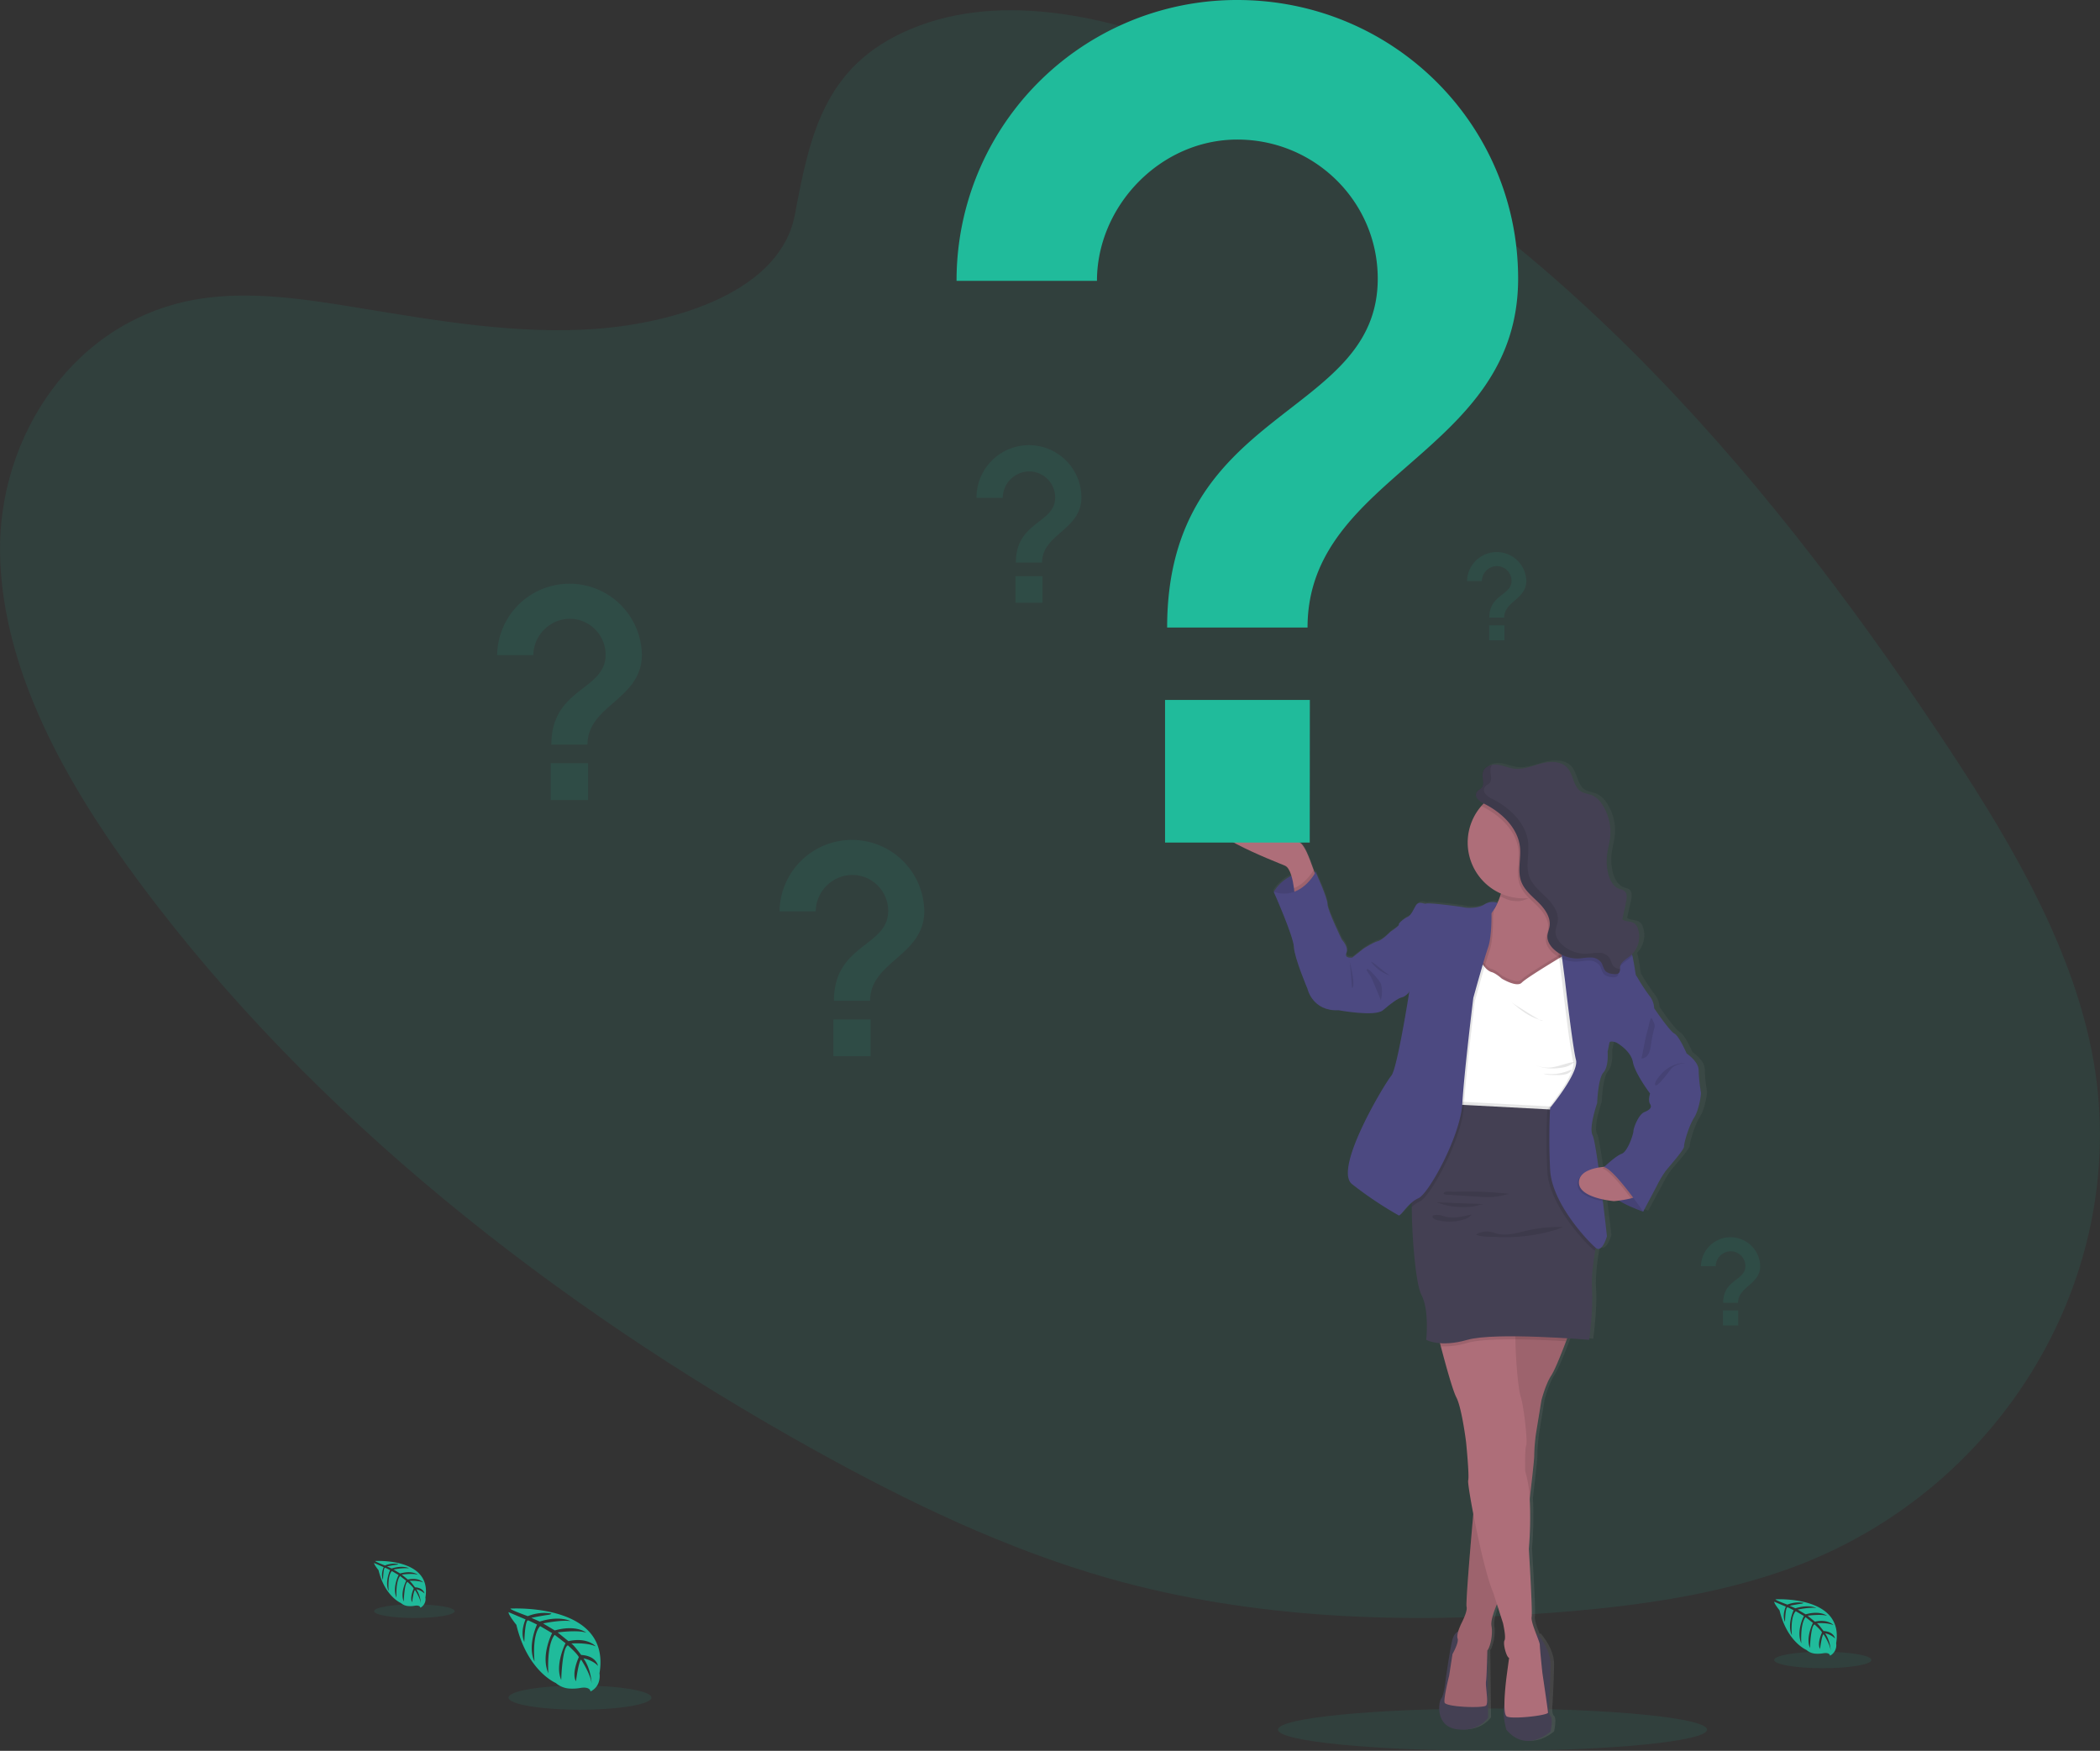 <svg id="869a981d-5394-490d-9104-6940aaebaf2b" data-name="Layer 1" xmlns="http://www.w3.org/2000/svg" xmlns:xlink="http://www.w3.org/1999/xlink" width="1003.92" height="836.78" viewBox="0 0 1003.92 836.78"><rect x="0" y="0" width="1003.92" height="836.78" fill="#333333" stroke="none"/><defs><linearGradient id="aaa84376-7da2-49a5-964f-b58018dda0eb" x1="795.24" y1="863.66" x2="795.24" y2="394.91" gradientUnits="userSpaceOnUse"><stop offset="0" stop-color="gray" stop-opacity="0.25"/><stop offset="0.54" stop-color="gray" stop-opacity="0.12"/><stop offset="1" stop-color="gray" stop-opacity="0.1"/></linearGradient></defs><title>questions</title><ellipse cx="713.5" cy="826.66" rx="102.56" ry="10.11" fill="#20bb9b" opacity="0.1"/><path d="M537.57,43.85c45.17-16.79,100.16-2.35,147.12,18.71C832.18,128.72,939.63,254.31,1025,382.26c30.91,46.33,60.27,94.7,71.89,146.42,23.66,105.27-38.05,214.25-143,252.44-35.69,13-74.9,18.33-114.17,21.3-69.83,5.29-142.13,3.19-211.4-16.4-49.4-14-96.13-36.52-140.95-61.4C362.2,655.1,247.89,564.82,165.58,454.54c-36.1-48.37-66.64-102.9-67.52-158.71s35.49-111.89,95.33-121.38c24.74-3.92,50.91.16,76.44,4.36,37.59,6.19,75.69,12.7,112.85,10C421.07,186,471,171,478,134.35,485.41,95,492.46,60.62,537.57,43.85Z" transform="translate(-98.04 -31.61)" fill="#20bb9b" opacity="0.1"/><path d="M342.06,800.42s48.26-2.91,42.57,30.91c0,0,1.13,6-4.29,8.69,0,0-.08-2.51-4.95-1.66a21.8,21.8,0,0,1-5.24.26,10.93,10.93,0,0,1-6.41-2.65h0s-13.57-5.6-18.84-27.78c0,0-3.91-4.83-3.75-6.08l8.14,3.48s-2.78,5.88-.59,10.76c0,0,.26-10.54,1.83-10.3.31.05,4.23,2,4.23,2s-4.79,10.23-1.18,17.67c0,0-1.37-12.61,2.67-16.93l5.74,3.35s-5.6,10.57-1.8,19.19c0,0-1-13.23,3-18.38l5.2,4s-5.26,10.42-2.05,17.58c0,0,.41-15.41,3.17-16.57,0,0,4.55,4,5.24,5.66,0,0-3.6,7.56-1.37,11.55,0,0,1.37-10.26,2.5-10.31,0,0,4.52,6.8,5,11.46,0,0-.2-6.93-3.91-12.11,0,0,4.38.75,6.94,3.59,0,0-.71-4.81-8.05-5.23,0,0-3.74-5.15-4.75-5.47,0,0,7.31-.61,11.74,1.36,0,0-3.9-4.54-13.08-2.48l-5.13-4.18s9.63-1.32,13.7.14c0,0-4.69-4-15.08-1.09l-5.58-3.34s8.2-1.77,13.09-1.13c0,0-5.16-2.78-14.73.23l-4-1.79s6-1.18,7.77-1.37,1.85-.67,1.85-.67a20.82,20.82,0,0,0-11.29,1.25S341.91,801,342.06,800.42Z" transform="translate(-98.04 -31.61)" fill="#20bb9b"/><ellipse cx="277.26" cy="811.36" rx="34.16" ry="5.77" fill="#20bb9b" opacity="0.1"/><path d="M277.41,777.67s27.21-1.64,24,17.43A4.63,4.63,0,0,1,299,800s-.05-1.41-2.79-.93a12.13,12.13,0,0,1-2.95.14,6.06,6.06,0,0,1-3.62-1.49h0S282,794.55,279,782.05c0,0-2.2-2.73-2.12-3.43l4.6,2s-1.57,3.32-.34,6.07c0,0,.15-5.95,1-5.81.18,0,2.39,1.15,2.39,1.15s-2.7,5.77-.66,10c0,0-.78-7.11,1.5-9.55l3.23,1.89s-3.15,6-1,10.82c0,0-.55-7.46,1.69-10.36l2.93,2.28s-3,5.87-1.15,9.91c0,0,.23-8.69,1.79-9.34,0,0,2.56,2.26,2.95,3.19,0,0-2,4.26-.77,6.51,0,0,.77-5.78,1.41-5.81,0,0,2.55,3.83,2.81,6.46a14,14,0,0,0-2.2-6.83,7.63,7.63,0,0,1,3.91,2s-.39-2.71-4.54-2.95c0,0-2.11-2.91-2.67-3.08,0,0,4.12-.35,6.62.76,0,0-2.2-2.56-7.38-1.4l-2.89-2.36s5.43-.74,7.73.08c0,0-2.65-2.26-8.51-.61l-3.14-1.89a28.57,28.57,0,0,1,7.37-.63s-2.9-1.57-8.3.13l-2.25-1s3.39-.67,4.38-.77,1.05-.38,1.05-.38a11.79,11.79,0,0,0-6.37.71S277.33,778,277.41,777.67Z" transform="translate(-98.04 -31.61)" fill="#20bb9b"/><ellipse cx="198.11" cy="770.04" rx="19.26" ry="3.26" fill="#20bb9b" opacity="0.1"/><path d="M946.82,796s32.85-2,29,21a5.64,5.64,0,0,1-2.92,5.92s-.06-1.71-3.37-1.13a14.81,14.81,0,0,1-3.57.17,7.35,7.35,0,0,1-4.36-1.8h0s-9.24-3.81-12.83-18.91c0,0-2.66-3.29-2.55-4.13l5.54,2.36s-1.89,4-.4,7.33c0,0,.18-7.18,1.24-7,.22,0,2.88,1.38,2.88,1.38s-3.26,7-.8,12c0,0-.93-8.58,1.82-11.52l3.9,2.27s-3.81,7.2-1.22,13.07c0,0-.67-9,2-12.51l3.54,2.76s-3.58,7.09-1.4,12c0,0,.29-10.48,2.17-11.28,0,0,3.09,2.73,3.56,3.85,0,0-2.45,5.15-.93,7.87,0,0,.93-7,1.7-7,0,0,3.08,4.63,3.4,7.8a16.81,16.81,0,0,0-2.65-8.24,9.29,9.29,0,0,1,4.72,2.44s-.48-3.27-5.49-3.56c0,0-2.54-3.51-3.22-3.72,0,0,5-.42,8,.92,0,0-2.66-3.08-8.91-1.68l-3.49-2.85s6.55-.9,9.33.09c0,0-3.2-2.73-10.27-.74l-3.8-2.27s5.58-1.2,8.91-.77c0,0-3.51-1.89-10,.16l-2.72-1.22s4.09-.81,5.29-.93,1.26-.46,1.26-.46a14.2,14.2,0,0,0-7.68.85S946.72,796.38,946.82,796Z" transform="translate(-98.04 -31.61)" fill="#20bb9b"/><ellipse cx="871.4" cy="793.36" rx="23.25" ry="3.93" fill="#20bb9b" opacity="0.1"/><path d="M914.09,553.23A71.34,71.34,0,0,1,913,542.57c0-4.29-5.83-8.09-5.83-8.09s-3.6-8.33-6-9.56-9.81-12.13-9.81-12.13a9.91,9.91,0,0,0-2.23-5.88,84.52,84.52,0,0,1-6.07-9.16,0,0,0,0,1,0,0c-1-1.22-.5-2.08-2-9.19-.08-.37-.17-.73-.28-1.07,0-.16-.1-.3-.16-.46a12,12,0,0,0,2.83-12.43,5,5,0,0,0-1.42-2.2c-1.69-1.38-4.39-.81-6.13-2.12l1.85-8.18c.44-2,.67-4.53-1.08-5.61a9.08,9.08,0,0,0-2.06-.69c-3-1-4.74-4.17-5.52-7.22a24.74,24.74,0,0,1-.6-9c.34-2.9,1.19-5.72,1.5-8.63a23.7,23.7,0,0,0-3.67-15.34,11.81,11.81,0,0,0-4.85-4.58c-1.85-.83-4-1-5.73-2-3.72-2.37-3.53-8-6.5-11.23s-8.23-3.22-12.56-2.11-8.64,3-13.08,2.53c-2.86-.32-5.54-1.62-8.41-1.92a8.86,8.86,0,0,0-2.46.11l0-.09c-2.12.38-4.07,1.56-4.57,3.57a5.45,5.45,0,0,0-.14,1.46c0,1.17.28,2.39.3,3.51a3.34,3.34,0,0,1-.81,2.47c-.57.61-1.41.93-2,1.56a2.5,2.5,0,0,0-.73,1.84c0,1.78,2.22,3.35,3.71,4.07l.06,0c-.4.4-.8.82-1.17,1.25a26.34,26.34,0,0,0-6.62,17.49A26.7,26.7,0,0,0,817,457.92l-.21.65a37.31,37.31,0,0,1-1.47,3.78,7.49,7.49,0,0,0-6.28.7c-2.86,2-8.45,1.84-9.94,1.47s-17-2.33-18.25-1.84-3.72-1.71-5.33,1.23-2.36,4.53-4,5.27-4.47,3.06-4.09,3.55-4.1,3.43-4.1,3.43-3.85,4-6.08,4.53-6.95,3.56-6.95,3.56l-5.47,4.28s-4.09.62-2.85-2.2-2.24-6.37-2.24-6.37-6.95-14.09-6.95-17-5.71-15.32-5.71-15.32l-.7-.07-.32-.91c-1.05-2.95-2.41-6.57-3.45-8.69-2-4.05-3.23-4.47-3.23-4.47s-24.08-18.08-39.72-12.57,28.55,21.93,32.52,23.65c1.39.6,2.39,2.54,3.09,4.81a20.58,20.58,0,0,0-8.55,7.69s9.56,21.19,9.81,26.46,6.58,20,6.58,20,2.36,10.91,15.14,10.29c0,0,17.63,3.24,21.48,0s7.32-5.78,9.19-6.15a7.25,7.25,0,0,0,3.47-2.45s-5.83,36.75-8.69,39.94S735.57,589.62,744.64,597A181.21,181.21,0,0,0,767.35,612c.77.38,3.08-3.47,6.38-6.2,0,.69,0,1.39,0,2.13.06,14.68,2,37,4.68,42,4,7.35,2.36,21.56,2.36,21.56a17,17,0,0,0,6.71,1.61c.12.48.26,1,.39,1.5,2.19,8.27,5.74,21.06,7.55,24.46,2.73,5.15,4.71,21.45,4.71,21.45s1.62,16,1,18.25c-.24.85.81,7.51,2.46,16h0c-1,11.49-2.9,33.64-3.22,41.65v0c0,.15,0,.3,0,.44v.14a2.44,2.44,0,0,1,0,.27c0,.18,0,.34,0,.49v0a7.48,7.48,0,0,0,.06,1.51,4.9,4.9,0,0,1-.17,2.28,39.82,39.82,0,0,1-2.69,6.42,30.57,30.57,0,0,0-1.2,3.1c-1,.44-2.22,1.51-2.9,4.12-1.24,4.78-3.1,18-3.1,18s-.75,8.09-2.23,9.93-3,13.35,7.57,14.82,15.14-5.6,15.14-5.6l-.37-32.08v-.06a4.86,4.86,0,0,0,.55-.87l0-.08c.07-.15.15-.31.22-.49l.09-.24.16-.39a.57.57,0,0,1,0-.14,21.2,21.2,0,0,0,.9-9.55l0-.16,0-.25c0-.08,0-.17,0-.25v-.5c0-.06,0-.13,0-.19q0-.32.06-.66s0-.08,0-.12l.06-.39,0-.17c0-.13,0-.26.08-.4a.44.44,0,0,1,0-.1c.1-.46.22-1,.35-1.44l0-.11.15-.48v0c.15-.51.32-1,.5-1.54l0-.1c0-.16.11-.32.17-.47l0-.06c.18-.49.37-1,.55-1.42l.05-.13.16-.4.05-.12.38-.89h0l2.93,9.05s1.62,6.74.75,8.33,1,8.21,2.23,8.33l-1.15,8.33a127.4,127.4,0,0,0-1.11,13.85c-.08.53-.16,1-.22,1.32-.8,4.27,1.12,10.89,1.12,10.89,9.8,11.59,21.48.9,21.48.9s1.36-6.13,0-7.35-.75-5.64-.75-5.64.62-10.91.74-18.87-6.51-15-6.51-15l-.37.33c-1.21-3.12-2.59-6.76-2.3-8.39.5-2.82-1.37-32.59-1.37-32.59a176.54,176.54,0,0,0,.44-24h0c.16-1.35.31-2.68.46-4,.75-6.4,1.36-11.87,1.6-14.74v0l0-.34c.06-.77.09-1.32.08-1.58,0-1,0-2.14.1-3.39.23-3.44.77-7.27.77-7.27l2.6-15.81s2-7.72,4.85-12l.34-.54v0c.11-.19.22-.4.34-.62l.05-.09c.11-.21.23-.43.34-.66l.05-.09c.4-.79.83-1.7,1.28-2.7,0-.08.07-.15.1-.23l.34-.76c0-.1.08-.2.13-.3s.21-.51.32-.76a2.88,2.88,0,0,0,.13-.31c.13-.3.27-.61.4-.93l.19-.46c.09-.23.19-.46.29-.69l.24-.61c.07-.15.13-.3.19-.45l.27-.69c0-.1.09-.21.13-.31.71-1.77,1.39-3.52,2-5.11h0c.19-.5.38-1,.55-1.44,6.36.39,10.68.74,10.68.74s2-14.33,1.36-23.76c-.42-6.44.78-14.54,1.57-19,.09-.49.17-.93.25-1.33l.17.14c3.11,2.45,5.34-5.64,5.34-5.64s-.84-7.55-2-16.7l-.12-.91a47,47,0,0,0,5.43.83s1-.09,2.37-.26A65.61,65.61,0,0,0,886,610.2L892.61,598a49.64,49.64,0,0,1,4.35-7.23c2-2.45,9.06-10.29,8.94-11.76s2.36-9.93,4.84-13.73S914.21,553.84,914.09,553.23Zm-27.56,9.31c-2.61,1.1-5.09,7.23-5.21,9.07s-2.86,9.92-5.71,10.9c-2.63.9-7.65,5.52-8.45,6.26-.82.07-1.75.18-2.72.34-1.09-7.73-2.17-14.13-2.86-15.42-2-3.68,2.19-15.44,2.19-15.44s.41-11.88,3-14.7,2-9.93,2-9.93.62-2.94.87-4.28,3.69,0,3.72,0h0s6.7,3.67,7.7,9.18,8.32,15.07,8.32,15.07-1.12,3.31,0,5S889.14,561.44,886.53,562.54Z" transform="translate(-98.04 -31.61)" fill="url(#aaa84376-7da2-49a5-964f-b58018dda0eb)"/><path d="M707,457.83A20,20,0,0,1,727,448.41v14.31h-8.69L711.51,461Z" transform="translate(-98.04 -31.61)" fill="#4c4981"/><path d="M707,457.83A20,20,0,0,1,727,448.41v14.31h-8.69L711.51,461Z" transform="translate(-98.04 -31.61)" opacity="0.1"/><path d="M727.65,452.2,717,459.66s-.09-1.49-.36-3.53c-.53-3.86-1.72-9.65-4.29-10.77-3.91-1.72-47.44-18.1-32-23.61s39.13,12.55,39.13,12.55,1.22.42,3.17,4.45c1,2.12,2.37,5.73,3.4,8.68C727,450.09,727.65,452.2,727.65,452.2Z" transform="translate(-98.04 -31.61)" fill="#ae6e79"/><polygon points="714.69 432.08 715.9 431.51 719.3 435.39 716.52 441.32 711.78 439.42 712.88 434.68 714.69 432.08" fill="#4c4981"/><path d="M796.62,811s-3.06-.36-4.28,4.41-3.06,18-3.06,18-.73,8.07-2.2,9.91-2.93,13.33,7.46,14.79,14.92-5.59,14.92-5.59l-.37-32.07Z" transform="translate(-98.04 -31.61)" fill="#444053"/><path d="M832.88,812.44s6.54,7,6.42,14.94-.74,18.83-.74,18.83-.6,4.41.74,5.63,0,7.34,0,7.34-11.5,10.67-21.16-.9c0,0-1.88-6.61-1.1-10.87S820,824,820,824Z" transform="translate(-98.04 -31.61)" fill="#444053"/><path d="M849.08,666.21s-6.6,18.46-9.42,22.74-4.76,12-4.76,12l-2.57,15.77a88,88,0,0,0-.86,10.64c.12,3.55-6.36,55.27-6.36,55.27l-10.27,13.09s-4.52,9.17-3.79,13-.49,9.91-2,11.74c0,0-.24,12-.61,14.67s1.35,10.28,0,11.62-19.32.74-19.81-1.47,2.2-12.84,2.2-12.84l1.59-10.27s3.18-5.62,2.45-7.46,1.34-6.11,1.46-6.48,3.43-6.36,2.82-8.68S803,747.89,803,747.89l12.59-88.41Z" transform="translate(-98.04 -31.61)" fill="#ae6e79"/><path d="M849.08,666.21s-1,2.78-2.37,6.43c-2.18,5.76-5.32,13.69-7.05,16.31-2.81,4.28-4.77,12-4.77,12l-2.57,15.78a88.68,88.68,0,0,0-.85,10.64c0,1.4-.94,10.33-2.14,20.62-1.85,15.73-4.22,34.65-4.22,34.65l-10.27,13.09s-.52,1-1.17,2.58c-1.29,3-3.11,7.87-2.62,10.38.73,3.79-.49,9.9-2,11.74,0,0-.25,12-.61,14.67s1.35,10.27,0,11.62-19.32.74-19.81-1.46,2.2-12.84,2.2-12.84l1.59-10.28s3.18-5.62,2.44-7.46,1.35-6.11,1.47-6.48,3.43-6.36,2.82-8.68c-.47-1.77,2-30.74,3.15-44.48.39-4.32.64-7.13.64-7.13l10.83-76.06.88-6.13.88-6.22Z" transform="translate(-98.04 -31.61)" opacity="0.1"/><path d="M838.08,850.12c.11,1.35-17.25,3.31-19.73,1.84s0-19.69,0-19.69l1.13-8.31c-1.21-.13-3.05-6.73-2.2-8.32s-.73-8.31-.73-8.31l-2.88-9-1.76-5.51c-2.86-6.31-7-24.31-9.57-37.75-1.62-8.44-2.65-15.09-2.42-15.94.61-2.2-1-18.22-1-18.22s-2-16.27-4.64-21.4c-1.79-3.4-5.28-16.17-7.44-24.41-1.1-4.23-1.86-7.27-1.86-7.27s18.48-1.55,29.69-2.09c5.15-.25,8.77-.28,8.35.14s-.53,2.66-.51,5.9c.05,8.39,1.22,23.15,2.46,27.12,1.71,5.5,3.42,22,2.69,23.6s-.49,12.23-.49,12.23A55,55,0,0,1,829.33,748a179.39,179.39,0,0,1-.42,23.89s1.83,29.72,1.34,32.53,3.91,11.62,3.91,13.33,1.22,13.33,1.22,13.33S838,848.78,838.08,850.12Z" transform="translate(-98.04 -31.61)" fill="#ae6e79"/><path d="M847.73,492.92l-2.1,2.27-1.37,1.48-8,8.6-20.67,2.33-11-2.94-2.72-.73s0-5.52.49-12.14c.7-8.49,2.37-18.8,6.36-21.61a15.89,15.89,0,0,0,4.65-5.89,33.18,33.18,0,0,0,2-4.94c.08-.22.14-.43.21-.65a55.22,55.22,0,0,0,1.94-9.07s2.64-1.46,6.31-3.16c9.57-4.47,26.1-10.64,20.35,3.16a54,54,0,0,0-2.16,6.2c-.09.31-.17.62-.24.92-1.92,7.68-.65,12.34.78,14.91h0a9.33,9.33,0,0,0,.83,1.27,6.67,6.67,0,0,0,1.39,1.41l2.38,15.11.2,1.25Z" transform="translate(-98.04 -31.61)" fill="#ae6e79"/><path d="M844.19,450.37c-1.09,2.62.53-2.14,0,0-4.36,3.1-14.63,11.93-20.4,11.93-3.9,0-5.07-.71-8.41-2.22a54.56,54.56,0,0,0,2.15-9.71S852.14,431.29,844.19,450.37Z" transform="translate(-98.04 -31.61)" opacity="0.1"/><path d="M853,434.3a26.68,26.68,0,0,1-23.87,26.51c-.92.09-1.85.15-2.79.15A26.66,26.66,0,1,1,853,434.3Z" transform="translate(-98.04 -31.61)" fill="#ae6e79"/><path d="M856.79,552.48l-3.8,9.91s-3.09.13-7.91.28c-16.27.52-52.12,1.18-53.72-3a10.63,10.63,0,0,1-.56-3.29c-.21-6.37,2.76-16.15,2.76-16.15s1.71-19.57,1.71-20.42-1.47-14.56-1.47-14.56l2.94-11,8.19-5.75s3.67,5.63,5.87,6.11,5.14,3.19,5.14,3.19,7.21,4.4,9.54,1.95,20.42-13.21,20.42-13.21l9.54,10.52Z" transform="translate(-98.04 -31.61)" opacity="0.1"/><path d="M856.79,554l-3.8,9.9s-3.09.14-7.91.29h-.47c-2.08.07-4.46.14-7,.19-12.93.3-30.74.38-40.05-1-3.5-.5-5.79-1.22-6.17-2.2a8.83,8.83,0,0,1-.44-1.82c-.06-.46-.1-1-.12-1.47-.21-6.37,2.76-16.15,2.76-16.15s1.71-19.57,1.71-20.42-1.47-14.56-1.47-14.56l2.94-11,5.63-3.94,2.56-1.8a38.37,38.37,0,0,0,2.81,3.7,7.48,7.48,0,0,0,3.06,2.41c2.21.49,5.14,3.19,5.14,3.19s7.21,4.4,9.54,1.95c1.77-1.87,12.77-8.6,17.85-11.67,1.56-.95,2.57-1.54,2.57-1.54l1.28,1.42,8.26,9.1Z" transform="translate(-98.04 -31.61)" fill="#fff"/><path d="M727.65,452.2,717,459.66s-.09-1.49-.36-3.53c5.26-2.22,8.46-7.13,9.38-8.7C727,450.09,727.65,452.2,727.65,452.2Z" transform="translate(-98.04 -31.61)" opacity="0.1"/><path d="M765.07,477.52l-2.32-.62s-3.8,4-6,4.53-6.84,3.54-6.84,3.54l-5.39,4.28s-4,.62-2.81-2.2-2.2-6.36-2.2-6.36-6.85-14.06-6.85-17S727,448.41,727,448.41s-7.1,13.82-20.06,9.42c0,0,9.42,21.15,9.66,26.41s6.48,19.93,6.48,19.93,2.33,10.89,14.92,10.28c0,0,17.37,3.23,21.16,0s7.21-5.77,9-6.14,3.42-2.44,3.42-2.44V491.33Z" transform="translate(-98.04 -31.61)" fill="#4c4981"/><path d="M743.3,491.33s3.06,11.38,1.1,12.6Z" transform="translate(-98.04 -31.61)" opacity="0.1"/><path d="M845.08,564.14c-16.27.52-52.12,1.17-53.72-3a10.63,10.63,0,0,1-.56-3.29l53.15,2.8Z" transform="translate(-98.04 -31.61)" opacity="0.1"/><path d="M849.08,666.21s-1,2.78-2.37,6.43c-6.75-.41-15.69-.84-24.18-.9-3,0-5.94,0-8.72.1-5.9.18-11,.66-14.25,1.58a37.79,37.79,0,0,1-12.7,1.64c-1.1-4.23-1.86-7.27-1.86-7.27s18.48-1.55,29.69-2.09l.88-6.22Z" transform="translate(-98.04 -31.61)" opacity="0.1"/><path d="M863.39,621.45l-2.08,4.4s-.29,1.31-.66,3.39c-.78,4.48-2,12.56-1.54,19,.61,9.42-1.35,23.72-1.35,23.72s-45-3.79-58.2,0-19.7,0-19.7,0,1.6-14.18-2.32-21.52c-2.67-5-4.55-27.32-4.61-42,0-6.77.34-11.9,1.19-12.94,2.69-3.3,14.18-36.32,14.18-36.32l2.62.14,7,.37,39.8,2.1,6.25.33.66,2Z" transform="translate(-98.04 -31.61)" fill="#444053"/><path d="M883.2,606.77l.37,3.92s-19.71-6.42-18.71-14.31,0-7,0-7l15.84,1.34Z" transform="translate(-98.04 -31.61)" fill="#4c4981"/><path d="M883.2,606.77l.37,3.92s-19.71-6.42-18.71-14.31,0-7,0-7l15.84,1.34Z" transform="translate(-98.04 -31.61)" opacity="0.1"/><path d="M756.45,494.49a17.56,17.56,0,0,0,6.94,3.61,4.52,4.52,0,0,1-2-1c-1.41-1-2.75-2.09-4.11-3.15-1.1-.86-2.47-2.29-3.82-2.64A21.06,21.06,0,0,0,756.45,494.49Z" transform="translate(-98.04 -31.61)" opacity="0.1"/><path d="M756.75,499.64a8.83,8.83,0,0,1,1.52,2.41,14.57,14.57,0,0,1-.11,7.57L755,502c-.55-1.3-1.1-2.6-1.76-3.84-.29-.53-2.11-2.74-1.9-3.2C751.9,493.66,756.16,498.91,756.75,499.64Z" transform="translate(-98.04 -31.61)" opacity="0.1"/><path d="M844.92,541.84a10.18,10.18,0,0,0,5.75-2.69c-3.25.41-6.33,1.69-9.53,2.36a14.16,14.16,0,0,1-8.88-.82C835.94,542.49,841,542.55,844.92,541.84Z" transform="translate(-98.04 -31.61)" opacity="0.1"/><path d="M835.73,519.45a2.23,2.23,0,0,1-1.65-.41q-3.66-2.1-7.22-4.38c-2.31-1.49-5.1-3-7.07-4.88C824.64,514.16,829.16,517.86,835.73,519.45Z" transform="translate(-98.04 -31.61)" opacity="0.1"/><path d="M842.51,545.39a15.22,15.22,0,0,0,3.82-.31,5.12,5.12,0,0,0,3.14-2.06,1.8,1.8,0,0,0-1.33.21,22.44,22.44,0,0,1-12.28,1.47C837.85,545.55,840.4,545.38,842.51,545.39Z" transform="translate(-98.04 -31.61)" opacity="0.1"/><path d="M819.35,602.17a40.11,40.11,0,0,1-7.81,1.53,47.19,47.19,0,0,1-6.18-.12l-10-.63-5-.32c-.59,0-3,0-1.81-1.19.6-.58,3.94-.21,4.8-.24q2.49-.08,5-.09c3.31,0,6.63,0,9.94.2C812,601.49,815.65,601.77,819.35,602.17Z" transform="translate(-98.04 -31.61)" opacity="0.1"/><path d="M807.76,607.12c-1.7-.07-3.89.94-5.64,1.16a37.53,37.53,0,0,1-5.9.23,32.9,32.9,0,0,1-11.37-2.32C792.48,606.58,800.13,606.81,807.76,607.12Z" transform="translate(-98.04 -31.61)" opacity="0.1"/><path d="M786.34,612.36a16.35,16.35,0,0,1,2.18.6c4.22,1.2,8.71.14,13-.92-1.07,1.61-3,2.3-4.93,2.74a22.86,22.86,0,0,1-9.6.35c-1-.2-3.51-.56-4-1.6C782.17,612,785.4,612.21,786.34,612.36Z" transform="translate(-98.04 -31.61)" opacity="0.1"/><path d="M810,620.25a32.61,32.61,0,0,1,3.74,1c4.75,1.18,9.68-.44,14.45-1.53a67.27,67.27,0,0,1,17.49-1.62c-1.05,0-2.72.92-3.75,1.23-1.35.41-2.72.79-4.09,1.13-2.69.66-5.42,1.2-8.17,1.59a84,84,0,0,1-16.77.73c-2.56-.14-7,.12-9.19-1.17A10.13,10.13,0,0,1,810,620.25Z" transform="translate(-98.04 -31.61)" opacity="0.1"/><path d="M811.79,469.43s.24,11.26-1.59,16.4c-.58,1.6-1.48,4.55-2.46,7.86-1.07,3.67-2.24,7.78-3.14,11s-1.5,5.38-1.5,5.38-4.13,33.64-5.2,49.67c0,.28,0,.57-.06.84-.06.9-.16,1.84-.31,2.81-2.38,15.92-16.11,40.47-20.72,42.43a13.72,13.72,0,0,0-3.88,2.67c0-6.77.34-11.9,1.19-12.94,2.69-3.3,14.18-36.32,14.18-36.32l2.62.14c-.06-.46-.1-1-.12-1.47-.21-6.37,2.76-16.15,2.76-16.15s1.71-19.57,1.71-20.42-1.47-14.56-1.47-14.56l2.94-11,5.63-3.94c.7-8.49,2.37-18.8,6.36-21.61a15.89,15.89,0,0,0,4.65-5.89c.79.11-.65-.59-.65-.59Z" transform="translate(-98.04 -31.61)" opacity="0.1"/><path d="M813.94,463.12a7.28,7.28,0,0,0-6.19.7c-2.82,2-8.32,1.83-9.79,1.47s-16.75-2.33-18-1.84-3.67-1.71-5.26,1.23-2.32,4.52-3.91,5.25-4.41,3.06-4,3.55-4,3.42-4,3.42l8.92,29s-5.75,36.68-8.56,39.86-27.76,44.39-18.83,51.73a177.72,177.72,0,0,0,22.38,15c1,.49,4.52-6.11,9.41-8.19s20.06-29.6,21-45.25,5.26-50.5,5.26-50.5,5.26-19.08,7.09-24.22,1.59-16.4,1.59-16.4Z" transform="translate(-98.04 -31.61)" fill="#4c4981"/><path d="M863.39,621.45l-2.08,4.4s-.29,1.31-.66,3.39a1.87,1.87,0,0,1-1-.45c-3.06-2.45-21-20.91-21.89-37.3-.63-12.09-.33-22.51-.13-27.15.06-1.46.12-2.34.12-2.53v0s13.94-16.88,12.35-22.86-5.26-38-5.26-38l-.54-4.2-.93-7.1-2.22-17.18,2.3.54a6.67,6.67,0,0,0,1.39,1.41l2.38,15.11,8.26,9.1,1.35,55.4-3.8,9.9s-3.09.14-7.91.29h-.47Z" transform="translate(-98.04 -31.61)" opacity="0.1"/><path d="M871.09,530s-3.42-1.35-3.66,0-.86,4.27-.86,4.27.61,7.1-2,9.91-3,14.67-3,14.67-4.12,11.74-2.17,15.41c.71,1.33,1.81,8,2.91,16,.7,5,1.39,10.49,2,15.51,1.11,9.12,1.94,16.67,1.94,16.67s-2.21,8.07-5.27,5.62-21-20.91-21.88-37.3c-.6-11.51-.36-21.51-.16-26.44.08-2.09.16-3.27.16-3.27s13.94-16.88,12.35-22.87-5.26-38-5.26-38l-.64-4.95-.69-5.32-.16-1.17-2.21-17h0c.39.09,14.11,3.19,15.92,5s13,4.4,13,4.4a9.78,9.78,0,0,1,6.94,7.12c.11.34.19.7.27,1.07,1.47,7.1,1,7.95,2,9.18S871.09,530,871.09,530Z" transform="translate(-98.04 -31.61)" fill="#4c4981"/><path d="M864.39,605.76c-5-1-12.42-3.31-12.25-8.41.15-4.77,5.89-6.49,10.24-7.1C863.08,595.23,863.77,600.74,864.39,605.76Z" transform="translate(-98.04 -31.61)" opacity="0.1"/><path d="M879.9,603.22c-.2.43-1,.8-2.14,1.13a57.67,57.67,0,0,1-8.13,1.33s-17-1.35-16.76-9.06c.18-5.53,7.86-7,12.17-7.33a28,28,0,0,1,2.87-.12S880.63,601.64,879.9,603.22Z" transform="translate(-98.04 -31.61)" fill="#ae6e79"/><path d="M879.9,603.22c-.2.43-1,.8-2.14,1.13-4.43-5.93-10.61-13.54-13.64-14.21l.92-.85a28,28,0,0,1,2.87-.12S880.63,601.64,879.9,603.22Z" transform="translate(-98.04 -31.61)" opacity="0.1"/><path d="M875.62,497.69l5,.74a86.89,86.89,0,0,0,6,9.17,10,10,0,0,1,2.2,5.87s7.34,10.88,9.66,12.1,5.87,9.54,5.87,9.54,5.75,3.79,5.75,8.07a71.89,71.89,0,0,0,1.1,10.64c.13.61-.85,8.2-3.3,12S903,578,903.13,579.5s-6.85,9.3-8.8,11.74a49.72,49.72,0,0,0-4.28,7.22l-6.48,12.23s-13.7-20.18-18.71-21.28c0,0,5.62-5.38,8.43-6.36s5.51-9,5.63-10.88,2.57-7.95,5.13-9,3.92-2.2,2.82-3.92,0-5,0-5-7.22-9.54-8.2-15-7.58-9.17-7.58-9.17l-3.79-9.3Z" transform="translate(-98.04 -31.61)" fill="#4c4981"/><path d="M893.81,543.34a15.87,15.87,0,0,1,9.87-3.74c-2.32.4-4.76.91-6.46,2.53a15.24,15.24,0,0,0-1.79,2.28c-.58.83-5.3,6.83-6,5.88C888.26,548.9,892.86,544.15,893.81,543.34Z" transform="translate(-98.04 -31.61)" opacity="0.1"/><path d="M882.73,537.55a4.23,4.23,0,0,0,3.49-2.47,13.85,13.85,0,0,0,1.09-4.34,64.76,64.76,0,0,1,1.51-7.43,3.44,3.44,0,0,0-.21-3,10.15,10.15,0,0,0-1.08-2.22c-.9,1-1.16,3.33-1.53,4.67-.46,1.66-.88,3.33-1.28,5C884.51,528.56,882.85,537.55,882.73,537.55Z" transform="translate(-98.04 -31.61)" opacity="0.1"/><path d="M878.4,488.18a10.3,10.3,0,0,1-1.69,1.74c-2,1.59-4.65,2.93-4.9,5.44a5.85,5.85,0,0,1-.3,2.41c-.64,1.1-2.21,1-3.46.79a6,6,0,0,1-2.93-1.08c-1.31-1.12-1.43-3.12-2.43-4.53a6.17,6.17,0,0,0-5-2.21c-1.87-.06-3.73.36-5.6.44a15.39,15.39,0,0,1-3.59-.24,11.36,11.36,0,0,1-1.16-.24,14.92,14.92,0,0,1-2.44-.83,10.74,10.74,0,0,1-1.19-.56,15.8,15.8,0,0,1-3.45-2.4c-1.83-1.68-3.35-4-3.2-6.49.09-1.53.78-2.94,1-4.45.75-4.32-2.12-8.4-5.23-11.49-1.24-1.23-2.56-2.42-3.8-3.67a18.29,18.29,0,0,1-4.47-6.38,19,19,0,0,1-.8-8,55.19,55.19,0,0,0,.23-8.22c-.92-9.72-9.22-17.17-17.52-21.22l-.37-.19a26.65,26.65,0,1,1,35.85,39c-.09.31-.17.62-.24.92-1.92,7.68-.65,12.34.78,14.91h0c.39.09,14.11,3.19,15.92,5s13,4.4,13,4.4A9.78,9.78,0,0,1,878.4,488.18Z" transform="translate(-98.04 -31.61)" opacity="0.1"/><path d="M804.34,409.75c.55-.63,1.38-.95,1.94-1.56,1.73-1.88,0-4.95.63-7.43.68-2.75,4.06-3.95,6.88-3.66s5.46,1.59,8.28,1.91c4.38.49,8.62-1.41,12.89-2.52s9.43-1.17,12.37,2.1,2.74,8.84,6.4,11.21c1.69,1.09,3.82,1.21,5.65,2a11.61,11.61,0,0,1,4.78,4.57,23.94,23.94,0,0,1,3.62,15.31c-.31,2.9-1.15,5.72-1.49,8.62a25.1,25.1,0,0,0,.6,9c.77,3,2.44,6.24,5.43,7.2a9.16,9.16,0,0,1,2,.69c1.73,1.08,1.5,3.62,1.06,5.6L873.6,471c1.71,1.3,4.37.74,6,2.11a5,5,0,0,1,1.4,2.2,12,12,0,0,1-3.59,13.14c-2,1.59-4.65,2.93-4.9,5.43a5.64,5.64,0,0,1-.3,2.41c-.63,1.1-2.21,1-3.46.79a6,6,0,0,1-2.92-1.08c-1.32-1.12-1.43-3.12-2.43-4.53a6.19,6.19,0,0,0-5-2.21c-1.88-.06-3.73.36-5.61.45A16.58,16.58,0,0,1,841,485.45c-1.84-1.69-3.35-4-3.21-6.5.09-1.52.78-2.94,1-4.45.74-4.31-2.12-8.4-5.23-11.49s-6.76-5.94-8.28-10.05c-1.9-5.09-.06-10.77-.57-16.17-.92-9.73-9.21-17.17-17.52-21.23C805.34,414.61,802.19,412.2,804.34,409.75Z" transform="translate(-98.04 -31.61)" fill="#444053"/><path d="M869.74,493.73c-1.32-1.13-1.43-3.12-2.43-4.53a6.21,6.21,0,0,0-5-2.22c-1.88-.06-3.74.36-5.61.45a16.53,16.53,0,0,1-11.83-4.27c-1.84-1.68-3.34-4-3.2-6.49.09-1.53.78-2.95,1-4.45.75-4.32-2.12-8.41-5.23-11.5s-6.75-5.94-8.28-10.05c-1.89-5.08,0-10.76-.56-16.17-.93-9.73-9.22-17.17-17.52-21.23-1.94-.95-5.09-3.36-2.94-5.81.54-.63,1.37-.95,1.93-1.56,1.73-1.87,0-4.95.64-7.42a4.08,4.08,0,0,1,.63-1.37c-2.09.39-4,1.57-4.51,3.57-.61,2.48,1.1,5.55-.63,7.43-.56.61-1.39.93-1.94,1.55-2.15,2.45,1,4.87,2.94,5.81,8.31,4.06,16.6,11.51,17.52,21.23.51,5.41-1.33,11.09.57,16.18,1.52,4.1,5.17,7,8.28,10.05s6,7.17,5.23,11.49a38.3,38.3,0,0,0-1,4.45c-.14,2.49,1.37,4.81,3.21,6.49a16.49,16.49,0,0,0,11.82,4.27c1.88-.09,3.73-.5,5.61-.45a6.22,6.22,0,0,1,5,2.22c1,1.41,1.11,3.41,2.43,4.53a6,6,0,0,0,2.92,1.07c1.25.23,2.83.31,3.46-.78a2.7,2.7,0,0,0,.28-1.44A5.75,5.75,0,0,1,869.74,493.73Z" transform="translate(-98.04 -31.61)" opacity="0.1"/><path d="M724.17,434.3H655V366.14h69.22Zm-1-102.77H656c0-105.92,100.68-99.73,100.68-166.74,0-36.91-30.21-66.48-67.12-66.48s-67.11,31.88-67.11,67.53H555.33A134,134,0,0,1,689.56,31.61c74.14,0,134.23,59.15,134.23,133.18C823.79,248.58,723.12,258.12,723.12,331.53Z" transform="translate(-98.04 -31.61)" fill="#20bb9b"/><path d="M379.18,414H361.34V396.38h17.84Zm-.27-26.5h-17.3c0-27.3,25.95-25.71,25.95-43a17.22,17.22,0,0,0-17.3-17.15A17.67,17.67,0,0,0,353,344.75h-17.3a34.61,34.61,0,0,1,69.21-.27C404.86,366.08,378.91,368.54,378.91,387.46Z" transform="translate(-98.04 -31.61)" fill="#20bb9b" opacity="0.1"/><path d="M514.26,536.41H496.42V518.84h17.84ZM514,509.92h-17.3c0-27.31,25.95-25.71,25.95-43a17.21,17.21,0,0,0-17.3-17.14A17.67,17.67,0,0,0,488,467.2h-17.3a34.61,34.61,0,0,1,69.21-.27C539.94,488.53,514,491,514,509.92Z" transform="translate(-98.04 -31.61)" fill="#20bb9b" opacity="0.1"/><path d="M596.4,319.71H583.47V307H596.4Zm-.19-19.21H583.67c0-19.78,18.81-18.63,18.81-31.15a12.48,12.48,0,0,0-12.54-12.42,12.8,12.8,0,0,0-12.54,12.62H564.86a25.08,25.08,0,0,1,50.16-.2C615,285,596.21,286.79,596.21,300.5Z" transform="translate(-98.04 -31.61)" fill="#20bb9b" opacity="0.1"/><path d="M817.24,337.65h-7.31v-7.2h7.31Zm-.11-10.85H810c0-11.18,10.63-10.53,10.63-17.61a7,7,0,0,0-7.08-7,7.24,7.24,0,0,0-7.09,7.13h-7.09a14.18,14.18,0,0,1,28.35-.11C827.76,318,817.13,319.05,817.13,326.8Z" transform="translate(-98.04 -31.61)" fill="#20bb9b" opacity="0.1"/><path d="M929,665.12h-7.31v-7.2H929Zm-.11-10.85h-7.09c0-11.19,10.64-10.53,10.64-17.61a7.05,7.05,0,0,0-7.09-7,7.23,7.23,0,0,0-7.09,7.13h-7.09a14.18,14.18,0,0,1,28.35-.11C939.56,645.51,928.93,646.52,928.93,654.27Z" transform="translate(-98.04 -31.61)" fill="#20bb9b" opacity="0.1"/></svg>